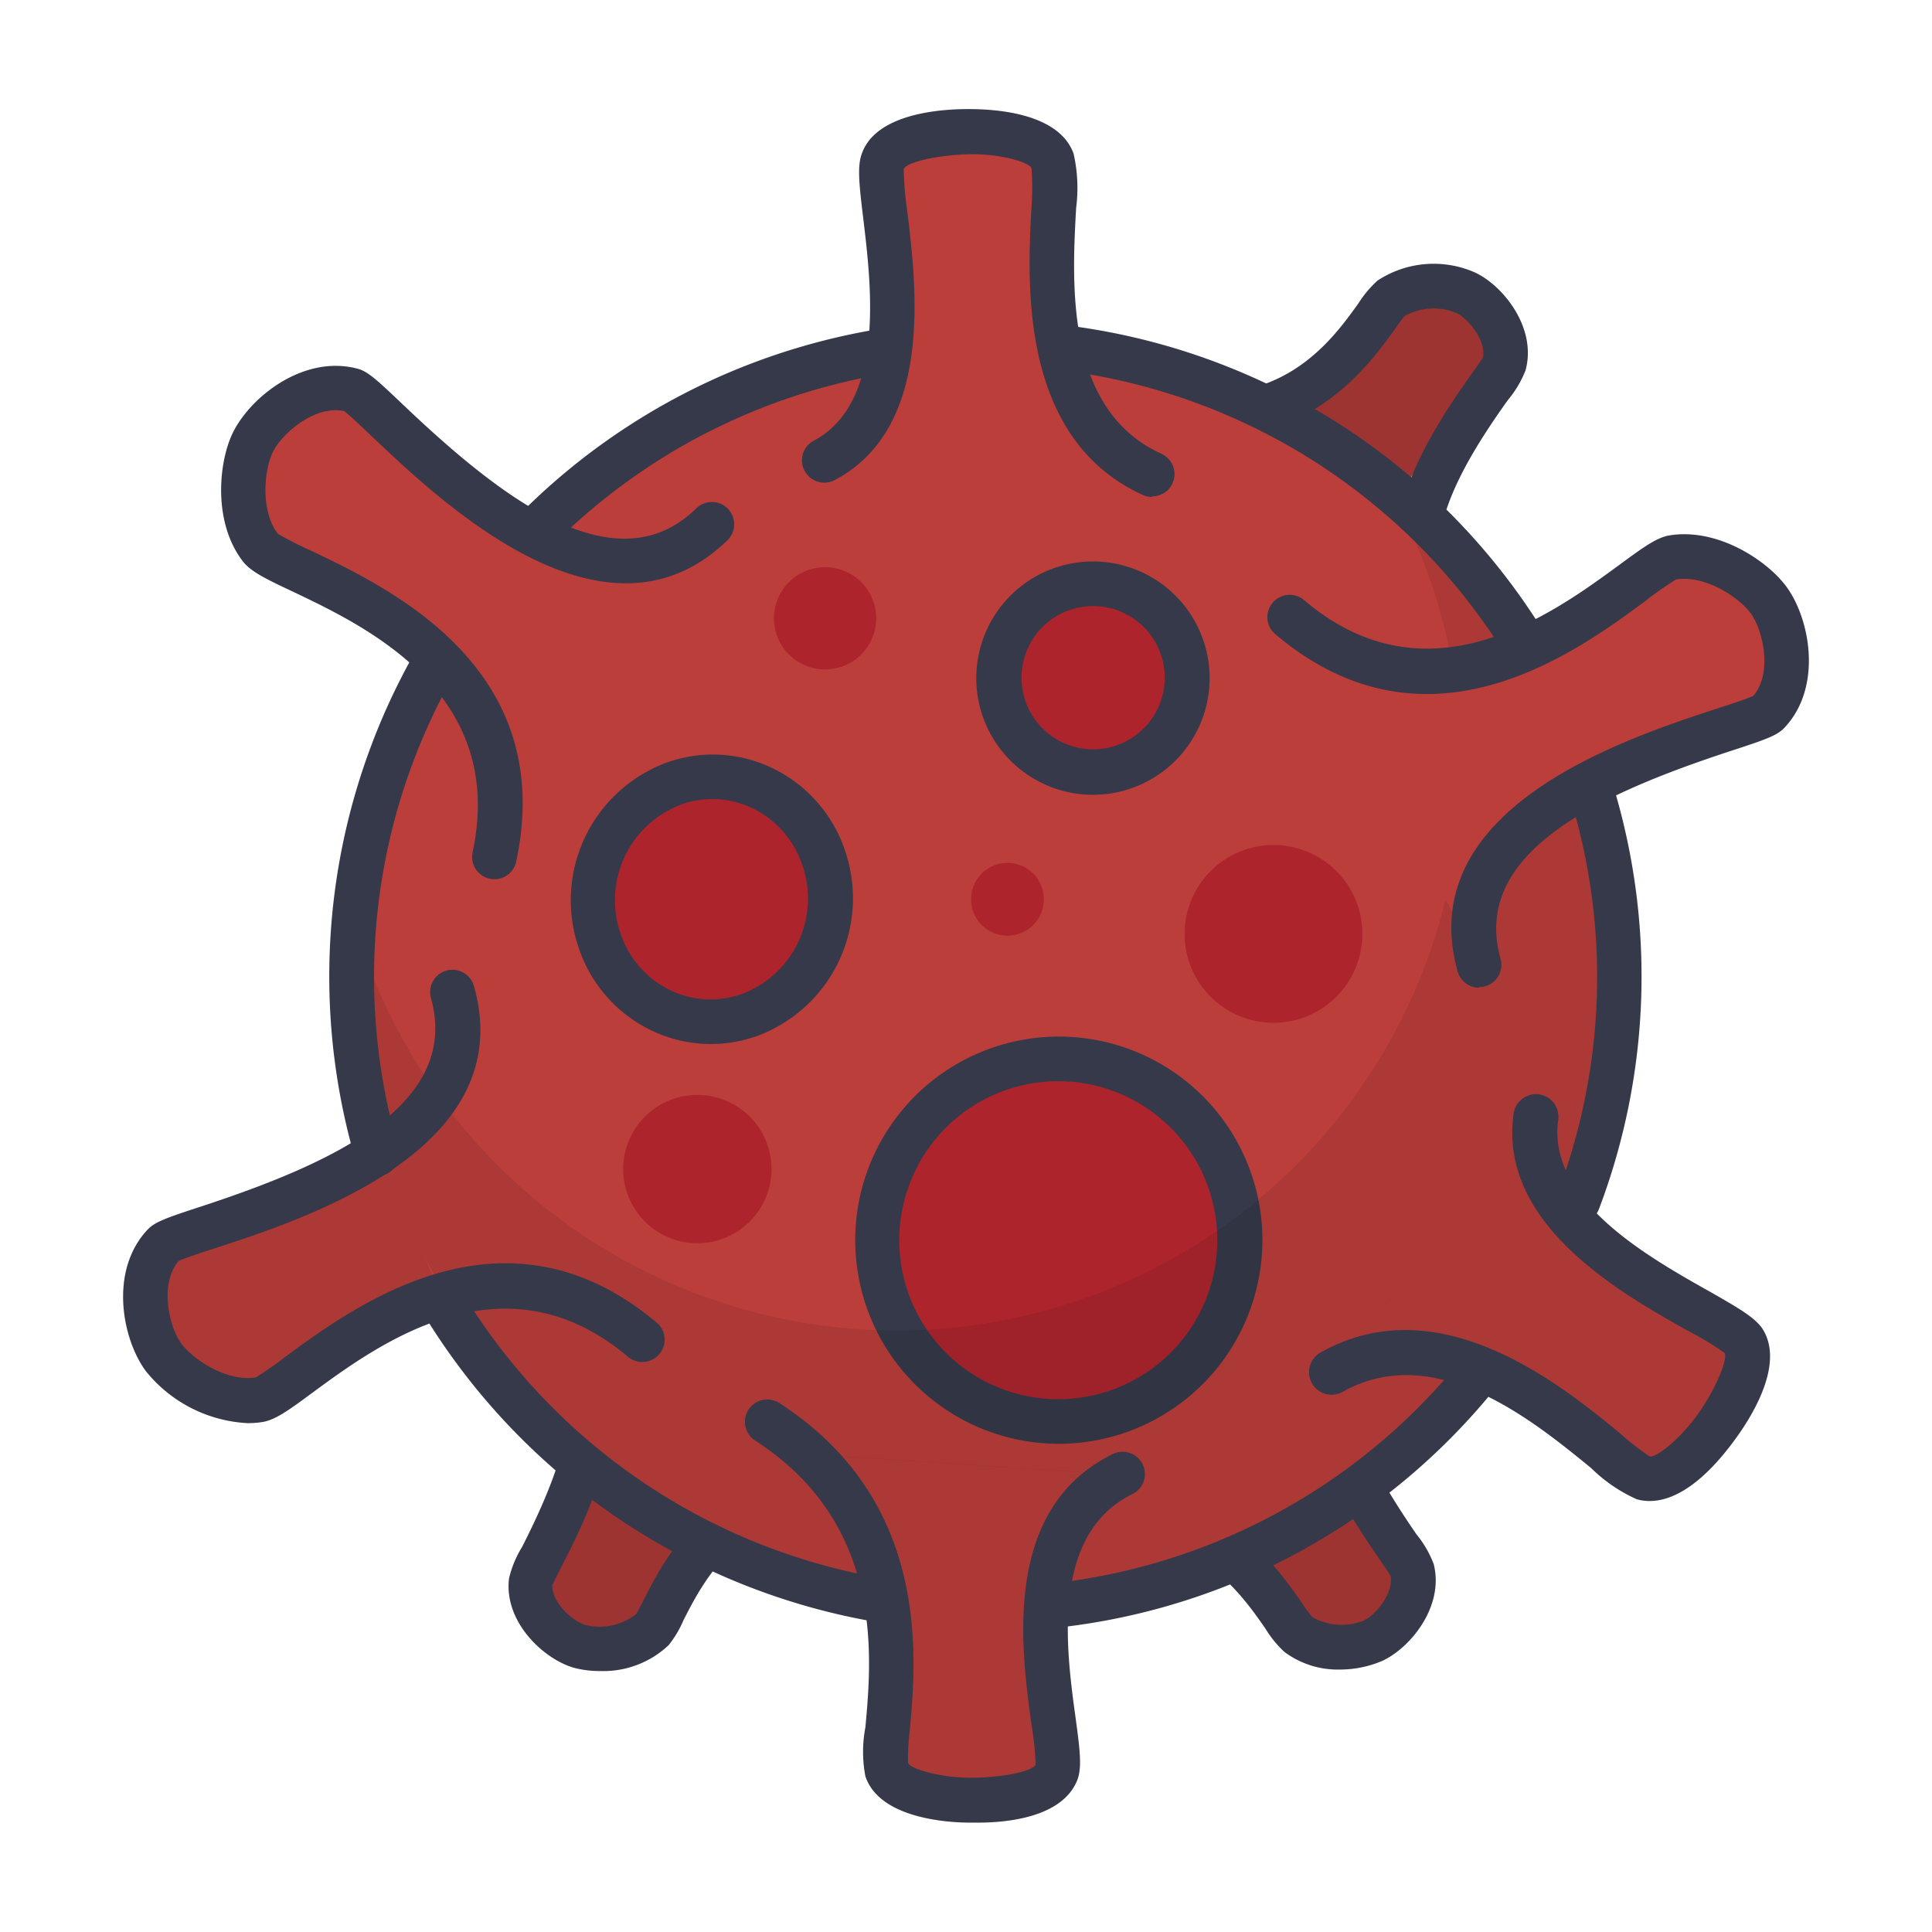 <?xml version="1.0" ?><svg data-name="Layer 1" id="Layer_1" viewBox="0 0 130 130" xmlns="http://www.w3.org/2000/svg"><defs><style>.cls-1{fill:#bb3e3a;}.cls-2,.cls-5{fill:#020202;}.cls-2{opacity:0.16;}.cls-3{fill:#353949;}.cls-4{fill:#ad242c;}.cls-5{opacity:0.08;}</style></defs><title/><path class="cls-1" d="M94.64,41.89c-6.21-6.53,6.85-16.81,7-18.07s-2.87-3.15-2.87-3.15-3-2-4.05-1.29S87.18,30.3,77.51,28.46"/><path class="cls-2" d="M94.62,42.17c-6.21-6.53,6.85-16.81,7-18.07S98.77,21,98.77,21s-3-2-4.05-1.29S87.16,30.59,77.5,28.75"/><path class="cls-3" d="M97.38,44a1.5,1.5,0,0,1-1.09-.47c-5.93-6.23.36-15,2.73-18.37.3-.42.64-.89.76-1.1.24-1.16-1-2.62-1.78-3a4,4,0,0,0-3.48.2c-.1.09-.42.54-.68.91-1.94,2.7-6.49,9-16.31,6.87a1.5,1.5,0,1,1,.64-2.93c7.89,1.73,11.37-3.1,13.23-5.69a7.37,7.37,0,0,1,1.29-1.54,6.88,6.88,0,0,1,6.57-.54c1.88.88,4.17,3.72,3.39,6.58a7.18,7.18,0,0,1-1.19,2c-3.57,5-6.72,10.65-3,14.56A1.5,1.5,0,0,1,97.38,44Z"/><path class="cls-1" d="M36.84,88.05c7.11,5.53-1.48,17.81-1.45,19.07s3.3,2.68,3.3,2.68,3.24,1.5,4.2.67,5.84-11.93,15.67-11.54"/><path class="cls-2" d="M36.72,88c7.16,5.54-1.46,17.5-1.43,18.77s3.33,2.69,3.33,2.69,3.26,1.51,4.22.69,5.83-11.9,15.7-11.49"/><path class="cls-3" d="M40.39,112.44a6.6,6.6,0,0,1-1.81-.23c-2-.59-4.68-3.06-4.33-6a7.16,7.16,0,0,1,.88-2.12c2.78-5.48,5.05-11.53.79-14.84a1.5,1.5,0,1,1,1.84-2.37c6.8,5.28,1.89,14.94,0,18.57-.23.46-.5,1-.59,1.2-.06,1.18,1.37,2.44,2.21,2.69a4,4,0,0,0,3.41-.72c.08-.11.34-.6.54-1,1.52-3,5.07-9.88,15.1-9.22a1.5,1.5,0,1,1-.2,3c-8.06-.53-10.78,4.76-12.23,7.6A7.37,7.37,0,0,1,45,110.69,6.39,6.39,0,0,1,40.39,112.44Z"/><path class="cls-1" d="M91.49,87.63c-6.32,6.43,3.83,17.45,4,18.71s-2.92,3.1-2.92,3.1-3,1.92-4.08,1.23-7.38-11-17.07-9.35"/><path class="cls-2" d="M91.6,87.56C85.24,94,95.37,104.71,95.51,106s-2.94,3.11-2.94,3.11-3,1.93-4.09,1.24-7.36-11-17.09-9.3"/><path class="cls-3" d="M90.16,112.34a6,6,0,0,1-3.74-1.19,7.35,7.35,0,0,1-1.27-1.56c-1.82-2.62-5.22-7.51-13.14-5.91a1.5,1.5,0,1,1-.59-2.94c9.85-2,14.3,4.4,16.19,7.13a10.55,10.55,0,0,0,.69.94,4,4,0,0,0,3.45.24c.8-.36,2-1.79,1.83-3-.12-.21-.45-.68-.74-1.11-2.31-3.36-8.46-12.27-2.43-18.41a1.5,1.5,0,0,1,2.14,2.1c-3.79,3.85-.73,9.54,2.76,14.61a7.18,7.18,0,0,1,1.16,2c.73,2.87-1.6,5.68-3.49,6.53A7.25,7.25,0,0,1,90.16,112.34Z"/><circle class="cls-1" cx="66.33" cy="65.63" r="42.65"/><circle class="cls-4" cx="46.93" cy="78.66" r="4.99" transform="translate(-24.13 20.86) rotate(-20.05)"/><circle class="cls-4" cx="73.53" cy="45.63" r="6.35" transform="translate(-11.19 27.98) rotate(-20.05)"/><path class="cls-3" d="M73.54,53.48a7.85,7.85,0,0,1-2.7-15.22h0a7.85,7.85,0,1,1,2.7,15.22Zm0-12.7a4.85,4.85,0,0,0-1.66.3h0a4.82,4.82,0,1,0,1.66-.3Zm-2.18-1.11h0Z"/><circle class="cls-4" cx="71.26" cy="83.45" r="12.19" transform="matrix(0.94, -0.34, 0.34, 0.94, -24.29, 29.49)"/><path class="cls-3" d="M71.25,97.15A13.7,13.7,0,1,1,84.12,78.76h0A13.71,13.71,0,0,1,71.25,97.15Zm0-24.4a10.7,10.7,0,1,0,10,7h0a10.71,10.71,0,0,0-10-7Z"/><path class="cls-5" d="M92.89,31.91a38,38,0,1,1-68.6,31.62c0,.7-.11,1.39-.11,2.1A42.65,42.65,0,1,0,92.89,31.91Z"/><path class="cls-1" d="M29.74,87.56c-3.23.58-12.37,6.6-14.13,6.72s-4.13-4.23-4.13-4.23S9,85.76,10,84.32s11.3-1,15.72-7.3"/><path class="cls-5" d="M29.74,87.56c-3.23.58-12.37,6.6-14.13,6.72s-4.13-4.23-4.13-4.23S9,85.76,10,84.32s11.3-1,15.72-7.3"/><path class="cls-1" d="M89.41,92.59c9.2-5.17,18.84,6.48,20.95,7.08s5-3.45,5-3.45,3-4,1.78-5.78-15.18-6.39-14-15.06"/><path class="cls-3" d="M16.66,95.76a9.4,9.4,0,0,1-6.83-3.48c-1.61-2.14-2.51-6.77.1-9.54.49-.52,1.25-.79,3.58-1.55C22.31,78.3,31,74.38,29,67.16a1.5,1.5,0,1,1,2.89-.81C35,77.31,20.59,82,14.44,84c-1,.32-2.05.67-2.42.85-1.32,1.55-.64,4.47.2,5.58s3.09,2.56,5,2.25a22.09,22.09,0,0,0,2-1.4C24,87.78,34,80.43,44.19,89a1.5,1.5,0,1,1-1.94,2.29C33.9,84.25,25.5,90.42,21,93.73c-1.53,1.13-2.45,1.8-3.31,1.95A6.22,6.22,0,0,1,16.66,95.76Z"/><path class="cls-5" d="M89.6,92.33c9.2-5.17,18.84,6.48,20.95,7.08s5-3.45,5-3.45,3-4,1.78-5.78-15.18-6.39-14-15.06"/><path class="cls-3" d="M106.2,82.32a1.5,1.5,0,0,1-1.4-2,41.15,41.15,0,1,0-78-3.1,1.5,1.5,0,0,1-2.88.84,44.15,44.15,0,1,1,83.66,3.32A1.5,1.5,0,0,1,106.2,82.32Z"/><path class="cls-3" d="M66.33,109.78A44.42,44.42,0,0,1,28.45,88.34,1.5,1.5,0,0,1,31,86.79a41.16,41.16,0,0,0,67.35,4.67,1.5,1.5,0,1,1,2.33,1.88A44,44,0,0,1,66.33,109.78Z"/><circle class="cls-4" cx="85.69" cy="62.84" r="5.98"/><circle class="cls-4" cx="67.79" cy="60.51" r="2.45"/><circle class="cls-4" cx="55.52" cy="41.6" r="3.44" transform="translate(-10.9 21.56) rotate(-20.05)"/><path class="cls-4" d="M45.28,52.74a7.88,7.88,0,0,1,10.16,5,8.36,8.36,0,0,1-5,10.5,7.88,7.88,0,0,1-10.16-5A8.36,8.36,0,0,1,45.28,52.74Z"/><path class="cls-3" d="M47.8,70.25a9.23,9.23,0,0,1-4-.93,9.49,9.49,0,0,1-4.88-5.6,9.88,9.88,0,0,1,5.89-12.39h0A9.22,9.22,0,0,1,52,51.7a9.49,9.49,0,0,1,4.88,5.6A9.88,9.88,0,0,1,51,69.69,9.34,9.34,0,0,1,47.8,70.25Zm-2-16.1a6.87,6.87,0,0,0-4.06,8.62,6.52,6.52,0,0,0,3.34,3.85,6.24,6.24,0,0,0,4.88.25A6.86,6.86,0,0,0,54,58.25a6.51,6.51,0,0,0-3.34-3.85,6.23,6.23,0,0,0-4.88-.25Z"/><path class="cls-1" d="M77.84,31.94c-9.6-4.38-5.88-19-6.63-21.09s-5.72-2-5.72-2-5-.09-5.72,2,3.79,16-3.93,20.15"/><path class="cls-3" d="M77.51,33.44a1.49,1.49,0,0,1-.62-.14c-8.34-3.8-7.76-14.35-7.48-19.42a18.07,18.07,0,0,0,0-2.56c-.16-.42-2.2-1-4.27-.94s-4.16.53-4.33,1a22.29,22.29,0,0,0,.25,2.92c.61,5.07,1.74,14.5-4.89,18a1.5,1.5,0,1,1-1.41-2.65c4.82-2.57,3.88-10.37,3.32-15-.28-2.32-.4-3.47-.09-4.31,1-2.84,5.73-3,7.15-3s6.06.12,7.1,3A10.47,10.47,0,0,1,72.41,14c-.28,5.08-.75,13.58,5.73,16.53a1.5,1.5,0,0,1-.62,2.87Z"/><path class="cls-3" d="M111,101a3.13,3.13,0,0,1-.87-.12,10.48,10.48,0,0,1-3.07-2.1c-3.94-3.22-10.52-8.61-16.73-5.12A1.5,1.5,0,1,1,88.87,91c8-4.49,16.17,2.2,20.1,5.41A18,18,0,0,0,111,98c.44.11,2.09-1.2,3.28-2.89s2-3.67,1.76-4.08a22.44,22.44,0,0,0-2.51-1.51c-4.45-2.5-12.74-7.15-11.68-14.59a1.5,1.5,0,1,1,3,.42c-.77,5.41,6.09,9.25,10.18,11.55,2,1.14,3,1.73,3.53,2.46,1.68,2.51-1,6.39-1.83,7.52S113.6,101,111,101Z"/><path class="cls-1" d="M53.14,97.78c9.5,4.6,5.44,19.16,6.15,21.24s5.67,2.1,5.67,2.1,5,.2,5.76-1.84-3.42-16.11,4.39-20.05"/><path class="cls-5" d="M53.47,97.78c9.5,4.6,5.44,19.16,6.15,21.24s5.67,2.1,5.67,2.1,5,.2,5.76-1.84-3.42-16.11,4.39-20.05"/><path class="cls-3" d="M65.84,122.64h-.61c-1.36,0-6.05-.25-7-3.12a8.74,8.74,0,0,1,0-3.29c.44-4.79,1.25-13.71-7.42-19.3a1.5,1.5,0,0,1,1.63-2.52c10.18,6.58,9.23,17.06,8.77,22.1a14.68,14.68,0,0,0-.11,2.11c.14.41,2.18,1,4.24,1s4.17-.43,4.35-.89a22.46,22.46,0,0,0-.29-2.74c-.68-5-2-14.42,5.4-18.11a1.5,1.5,0,1,1,1.34,2.68c-5.44,2.73-4.4,10.42-3.77,15,.31,2.27.44,3.39.11,4.24C71.46,122.32,67.68,122.64,65.84,122.64Z"/><path class="cls-1" d="M47.87,35.26c-9,8.68-23.42-9.41-25.17-9.63s-4.35,4-4.35,4-2.71,4.15-1.77,5.65,20,6.63,17.48,20.07"/><path class="cls-3" d="M33.27,59.16a1.5,1.5,0,0,1-1.47-1.81c2.29-10.7-7.12-15.18-12.18-17.58-1.72-.81-2.75-1.31-3.28-2-2-2.6-1.64-6.55-.73-8.53,1.12-2.44,4.77-5.41,8.45-4.43.69.18,1.28.73,3.06,2.42,6.71,6.39,14.31,12.22,19.71,7a1.5,1.5,0,1,1,2.08,2.16c-8.2,7.88-19.17-2.56-23.86-7-.74-.7-1.56-1.49-1.9-1.73-2-.42-4.24,1.56-4.82,2.82s-.79,3.94.37,5.44a22.12,22.12,0,0,0,2.2,1.12C26.3,39.62,37.52,44.95,34.73,58A1.5,1.5,0,0,1,33.27,59.16Z"/><path class="cls-1" d="M99.59,65C96.23,52.93,119,48.83,120,47.39s-1.47-5.73-1.47-5.73-2.37-4.36-4.13-4.23-15.3,14.45-26,5.88"/><path class="cls-3" d="M99.52,66.46a1.5,1.5,0,0,1-1.44-1.1c-3.06-11,11.33-15.67,17.48-17.69,1-.32,2.05-.67,2.42-.85,1.32-1.55.64-4.47-.2-5.58s-3.09-2.56-5-2.25a22.09,22.09,0,0,0-2,1.4C106,43.93,96,51.29,85.81,42.67a1.5,1.5,0,1,1,1.94-2.29c8.34,7.09,16.74.91,21.25-2.4,1.53-1.12,2.45-1.8,3.31-1.95,3.24-.54,6.55,1.66,7.86,3.4,1.61,2.14,2.51,6.77-.1,9.54-.49.52-1.25.79-3.58,1.55-8.81,2.89-17.54,6.81-15.52,14a1.5,1.5,0,0,1-1.45,1.9Z"/></svg>